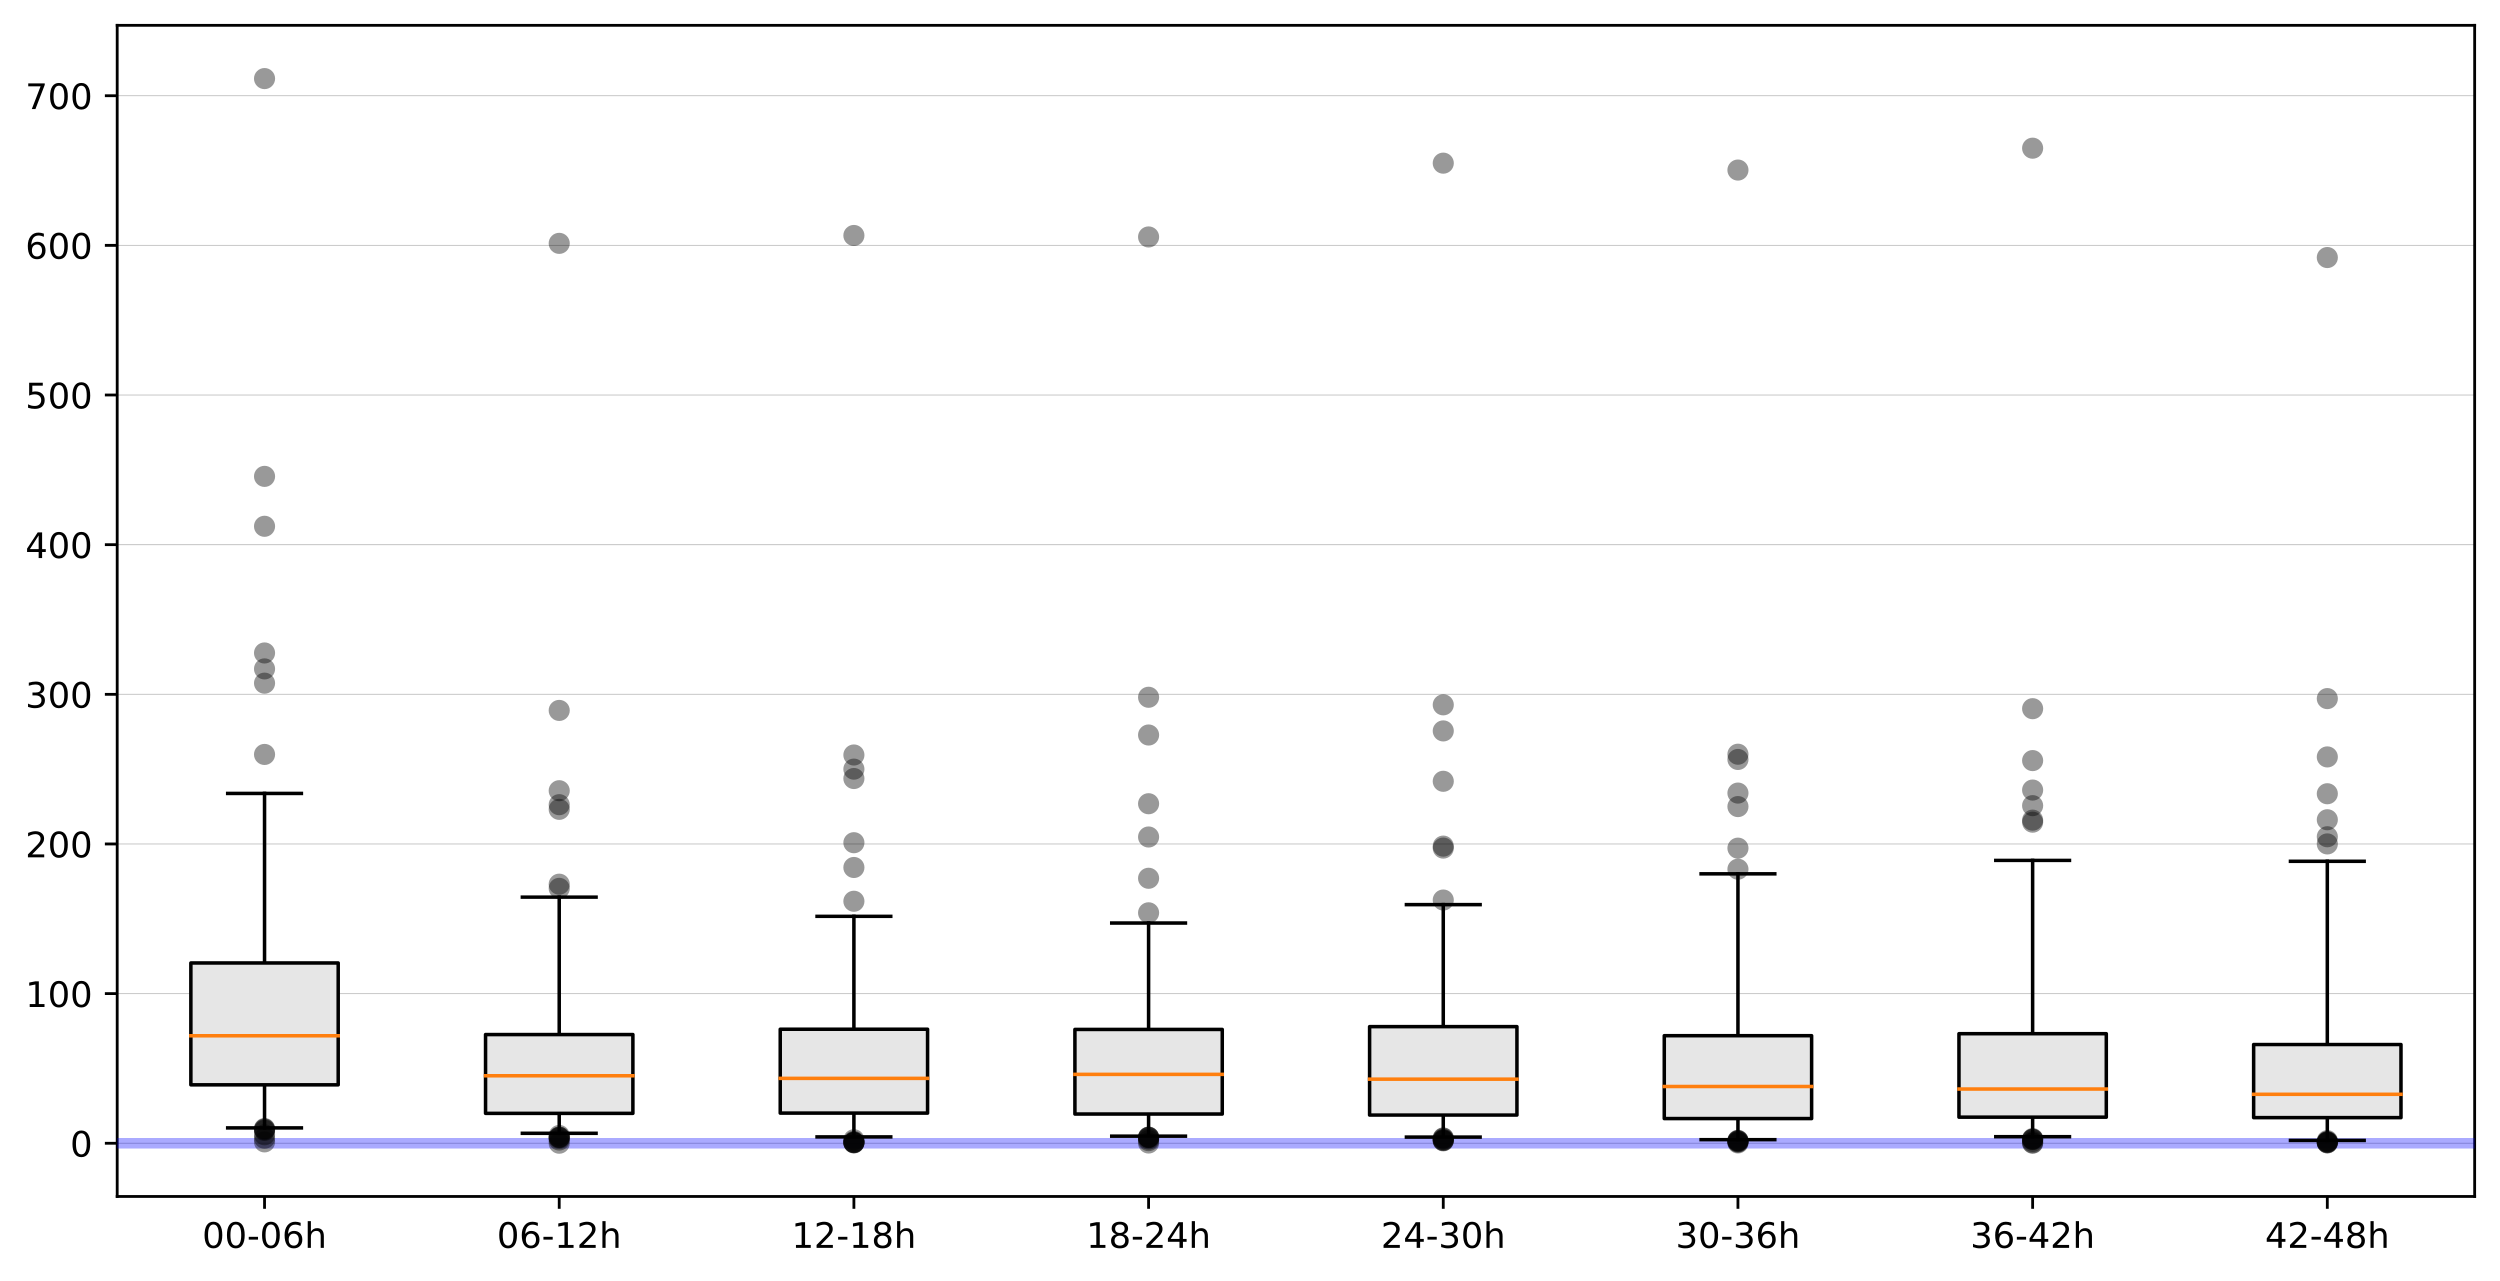 <?xml version="1.0" encoding="utf-8" standalone="no"?>
<!DOCTYPE svg PUBLIC "-//W3C//DTD SVG 1.1//EN"
  "http://www.w3.org/Graphics/SVG/1.1/DTD/svg11.dtd">
<!-- Created with matplotlib (https://matplotlib.org/) -->
<svg height="363.718pt" version="1.1" viewBox="0 0 710.087 363.718" width="710.087pt" xmlns="http://www.w3.org/2000/svg" xmlns:xlink="http://www.w3.org/1999/xlink">
 <defs>
  <style type="text/css">
*{stroke-linecap:butt;stroke-linejoin:round;}
  </style>
 </defs>
 <g id="figure_1">
  <g id="patch_1">
   <path d="M 0 363.718 
L 710.087 363.718 
L 710.087 0 
L 0 0 
z
" style="fill:#ffffff;"/>
  </g>
  <g id="axes_1">
   <g id="patch_2">
    <path d="M 33.288 339.84 
L 702.888 339.84 
L 702.888 7.2 
L 33.288 7.2 
z
" style="fill:#ffffff;"/>
   </g>
   <g id="matplotlib.axis_1">
    <g id="xtick_1">
     <g id="line2d_1">
      <defs>
       <path d="M 0 0 
L 0 3.5 
" id="mb5b84b7b2f" style="stroke:#000000;stroke-width:0.8;"/>
      </defs>
      <g>
       <use style="stroke:#000000;stroke-width:0.8;" x="75.138" xlink:href="#mb5b84b7b2f" y="339.84"/>
      </g>
     </g>
     <g id="text_1">
      <!-- 00-06h -->
      <defs>
       <path d="M 31.781 66.406 
Q 24.172 66.406 20.328 58.906 
Q 16.5 51.422 16.5 36.375 
Q 16.5 21.391 20.328 13.891 
Q 24.172 6.391 31.781 6.391 
Q 39.453 6.391 43.281 13.891 
Q 47.125 21.391 47.125 36.375 
Q 47.125 51.422 43.281 58.906 
Q 39.453 66.406 31.781 66.406 
z
M 31.781 74.219 
Q 44.047 74.219 50.516 64.516 
Q 56.984 54.828 56.984 36.375 
Q 56.984 17.969 50.516 8.266 
Q 44.047 -1.422 31.781 -1.422 
Q 19.531 -1.422 13.062 8.266 
Q 6.594 17.969 6.594 36.375 
Q 6.594 54.828 13.062 64.516 
Q 19.531 74.219 31.781 74.219 
z
" id="DejaVuSans-48"/>
       <path d="M 4.891 31.391 
L 31.203 31.391 
L 31.203 23.391 
L 4.891 23.391 
z
" id="DejaVuSans-45"/>
       <path d="M 33.016 40.375 
Q 26.375 40.375 22.484 35.828 
Q 18.609 31.297 18.609 23.391 
Q 18.609 15.531 22.484 10.953 
Q 26.375 6.391 33.016 6.391 
Q 39.656 6.391 43.531 10.953 
Q 47.406 15.531 47.406 23.391 
Q 47.406 31.297 43.531 35.828 
Q 39.656 40.375 33.016 40.375 
z
M 52.594 71.297 
L 52.594 62.312 
Q 48.875 64.062 45.094 64.984 
Q 41.312 65.922 37.594 65.922 
Q 27.828 65.922 22.672 59.328 
Q 17.531 52.734 16.797 39.406 
Q 19.672 43.656 24.016 45.922 
Q 28.375 48.188 33.594 48.188 
Q 44.578 48.188 50.953 41.516 
Q 57.328 34.859 57.328 23.391 
Q 57.328 12.156 50.688 5.359 
Q 44.047 -1.422 33.016 -1.422 
Q 20.359 -1.422 13.672 8.266 
Q 6.984 17.969 6.984 36.375 
Q 6.984 53.656 15.188 63.938 
Q 23.391 74.219 37.203 74.219 
Q 40.922 74.219 44.703 73.484 
Q 48.484 72.75 52.594 71.297 
z
" id="DejaVuSans-54"/>
       <path d="M 54.891 33.016 
L 54.891 0 
L 45.906 0 
L 45.906 32.719 
Q 45.906 40.484 42.875 44.328 
Q 39.844 48.188 33.797 48.188 
Q 26.516 48.188 22.312 43.547 
Q 18.109 38.922 18.109 30.906 
L 18.109 0 
L 9.078 0 
L 9.078 75.984 
L 18.109 75.984 
L 18.109 46.188 
Q 21.344 51.125 25.703 53.562 
Q 30.078 56 35.797 56 
Q 45.219 56 50.047 50.172 
Q 54.891 44.344 54.891 33.016 
z
" id="DejaVuSans-104"/>
      </defs>
      <g transform="translate(57.44 354.438)scale(0.1 -0.1)">
       <use xlink:href="#DejaVuSans-48"/>
       <use x="63.623" xlink:href="#DejaVuSans-48"/>
       <use x="127.246" xlink:href="#DejaVuSans-45"/>
       <use x="163.33" xlink:href="#DejaVuSans-48"/>
       <use x="226.953" xlink:href="#DejaVuSans-54"/>
       <use x="290.576" xlink:href="#DejaVuSans-104"/>
      </g>
     </g>
    </g>
    <g id="xtick_2">
     <g id="line2d_2">
      <g>
       <use style="stroke:#000000;stroke-width:0.8;" x="158.838" xlink:href="#mb5b84b7b2f" y="339.84"/>
      </g>
     </g>
     <g id="text_2">
      <!-- 06-12h -->
      <defs>
       <path d="M 12.406 8.297 
L 28.516 8.297 
L 28.516 63.922 
L 10.984 60.406 
L 10.984 69.391 
L 28.422 72.906 
L 38.281 72.906 
L 38.281 8.297 
L 54.391 8.297 
L 54.391 0 
L 12.406 0 
z
" id="DejaVuSans-49"/>
       <path d="M 19.188 8.297 
L 53.609 8.297 
L 53.609 0 
L 7.328 0 
L 7.328 8.297 
Q 12.938 14.109 22.625 23.891 
Q 32.328 33.688 34.812 36.531 
Q 39.547 41.844 41.422 45.531 
Q 43.312 49.219 43.312 52.781 
Q 43.312 58.594 39.234 62.25 
Q 35.156 65.922 28.609 65.922 
Q 23.969 65.922 18.812 64.312 
Q 13.672 62.703 7.812 59.422 
L 7.812 69.391 
Q 13.766 71.781 18.938 73 
Q 24.125 74.219 28.422 74.219 
Q 39.75 74.219 46.484 68.547 
Q 53.219 62.891 53.219 53.422 
Q 53.219 48.922 51.531 44.891 
Q 49.859 40.875 45.406 35.406 
Q 44.188 33.984 37.641 27.219 
Q 31.109 20.453 19.188 8.297 
z
" id="DejaVuSans-50"/>
      </defs>
      <g transform="translate(141.14 354.438)scale(0.1 -0.1)">
       <use xlink:href="#DejaVuSans-48"/>
       <use x="63.623" xlink:href="#DejaVuSans-54"/>
       <use x="127.246" xlink:href="#DejaVuSans-45"/>
       <use x="163.33" xlink:href="#DejaVuSans-49"/>
       <use x="226.953" xlink:href="#DejaVuSans-50"/>
       <use x="290.576" xlink:href="#DejaVuSans-104"/>
      </g>
     </g>
    </g>
    <g id="xtick_3">
     <g id="line2d_3">
      <g>
       <use style="stroke:#000000;stroke-width:0.8;" x="242.537" xlink:href="#mb5b84b7b2f" y="339.84"/>
      </g>
     </g>
     <g id="text_3">
      <!-- 12-18h -->
      <defs>
       <path d="M 31.781 34.625 
Q 24.75 34.625 20.719 30.859 
Q 16.703 27.094 16.703 20.516 
Q 16.703 13.922 20.719 10.156 
Q 24.75 6.391 31.781 6.391 
Q 38.812 6.391 42.859 10.172 
Q 46.922 13.969 46.922 20.516 
Q 46.922 27.094 42.891 30.859 
Q 38.875 34.625 31.781 34.625 
z
M 21.922 38.812 
Q 15.578 40.375 12.031 44.719 
Q 8.5 49.078 8.5 55.328 
Q 8.5 64.062 14.719 69.141 
Q 20.953 74.219 31.781 74.219 
Q 42.672 74.219 48.875 69.141 
Q 55.078 64.062 55.078 55.328 
Q 55.078 49.078 51.531 44.719 
Q 48 40.375 41.703 38.812 
Q 48.828 37.156 52.797 32.312 
Q 56.781 27.484 56.781 20.516 
Q 56.781 9.906 50.312 4.234 
Q 43.844 -1.422 31.781 -1.422 
Q 19.734 -1.422 13.25 4.234 
Q 6.781 9.906 6.781 20.516 
Q 6.781 27.484 10.781 32.312 
Q 14.797 37.156 21.922 38.812 
z
M 18.312 54.391 
Q 18.312 48.734 21.844 45.562 
Q 25.391 42.391 31.781 42.391 
Q 38.141 42.391 41.719 45.562 
Q 45.312 48.734 45.312 54.391 
Q 45.312 60.062 41.719 63.234 
Q 38.141 66.406 31.781 66.406 
Q 25.391 66.406 21.844 63.234 
Q 18.312 60.062 18.312 54.391 
z
" id="DejaVuSans-56"/>
      </defs>
      <g transform="translate(224.84 354.438)scale(0.1 -0.1)">
       <use xlink:href="#DejaVuSans-49"/>
       <use x="63.623" xlink:href="#DejaVuSans-50"/>
       <use x="127.246" xlink:href="#DejaVuSans-45"/>
       <use x="163.33" xlink:href="#DejaVuSans-49"/>
       <use x="226.953" xlink:href="#DejaVuSans-56"/>
       <use x="290.576" xlink:href="#DejaVuSans-104"/>
      </g>
     </g>
    </g>
    <g id="xtick_4">
     <g id="line2d_4">
      <g>
       <use style="stroke:#000000;stroke-width:0.8;" x="326.238" xlink:href="#mb5b84b7b2f" y="339.84"/>
      </g>
     </g>
     <g id="text_4">
      <!-- 18-24h -->
      <defs>
       <path d="M 37.797 64.312 
L 12.891 25.391 
L 37.797 25.391 
z
M 35.203 72.906 
L 47.609 72.906 
L 47.609 25.391 
L 58.016 25.391 
L 58.016 17.188 
L 47.609 17.188 
L 47.609 0 
L 37.797 0 
L 37.797 17.188 
L 4.891 17.188 
L 4.891 26.703 
z
" id="DejaVuSans-52"/>
      </defs>
      <g transform="translate(308.54 354.438)scale(0.1 -0.1)">
       <use xlink:href="#DejaVuSans-49"/>
       <use x="63.623" xlink:href="#DejaVuSans-56"/>
       <use x="127.246" xlink:href="#DejaVuSans-45"/>
       <use x="163.33" xlink:href="#DejaVuSans-50"/>
       <use x="226.953" xlink:href="#DejaVuSans-52"/>
       <use x="290.576" xlink:href="#DejaVuSans-104"/>
      </g>
     </g>
    </g>
    <g id="xtick_5">
     <g id="line2d_5">
      <g>
       <use style="stroke:#000000;stroke-width:0.8;" x="409.938" xlink:href="#mb5b84b7b2f" y="339.84"/>
      </g>
     </g>
     <g id="text_5">
      <!-- 24-30h -->
      <defs>
       <path d="M 40.578 39.312 
Q 47.656 37.797 51.625 33 
Q 55.609 28.219 55.609 21.188 
Q 55.609 10.406 48.188 4.484 
Q 40.766 -1.422 27.094 -1.422 
Q 22.516 -1.422 17.656 -0.516 
Q 12.797 0.391 7.625 2.203 
L 7.625 11.719 
Q 11.719 9.328 16.594 8.109 
Q 21.484 6.891 26.812 6.891 
Q 36.078 6.891 40.938 10.547 
Q 45.797 14.203 45.797 21.188 
Q 45.797 27.641 41.281 31.266 
Q 36.766 34.906 28.719 34.906 
L 20.219 34.906 
L 20.219 43.016 
L 29.109 43.016 
Q 36.375 43.016 40.234 45.922 
Q 44.094 48.828 44.094 54.297 
Q 44.094 59.906 40.109 62.906 
Q 36.141 65.922 28.719 65.922 
Q 24.656 65.922 20.016 65.031 
Q 15.375 64.156 9.812 62.312 
L 9.812 71.094 
Q 15.438 72.656 20.344 73.438 
Q 25.25 74.219 29.594 74.219 
Q 40.828 74.219 47.359 69.109 
Q 53.906 64.016 53.906 55.328 
Q 53.906 49.266 50.438 45.094 
Q 46.969 40.922 40.578 39.312 
z
" id="DejaVuSans-51"/>
      </defs>
      <g transform="translate(392.24 354.438)scale(0.1 -0.1)">
       <use xlink:href="#DejaVuSans-50"/>
       <use x="63.623" xlink:href="#DejaVuSans-52"/>
       <use x="127.246" xlink:href="#DejaVuSans-45"/>
       <use x="163.33" xlink:href="#DejaVuSans-51"/>
       <use x="226.953" xlink:href="#DejaVuSans-48"/>
       <use x="290.576" xlink:href="#DejaVuSans-104"/>
      </g>
     </g>
    </g>
    <g id="xtick_6">
     <g id="line2d_6">
      <g>
       <use style="stroke:#000000;stroke-width:0.8;" x="493.637" xlink:href="#mb5b84b7b2f" y="339.84"/>
      </g>
     </g>
     <g id="text_6">
      <!-- 30-36h -->
      <g transform="translate(475.94 354.438)scale(0.1 -0.1)">
       <use xlink:href="#DejaVuSans-51"/>
       <use x="63.623" xlink:href="#DejaVuSans-48"/>
       <use x="127.246" xlink:href="#DejaVuSans-45"/>
       <use x="163.33" xlink:href="#DejaVuSans-51"/>
       <use x="226.953" xlink:href="#DejaVuSans-54"/>
       <use x="290.576" xlink:href="#DejaVuSans-104"/>
      </g>
     </g>
    </g>
    <g id="xtick_7">
     <g id="line2d_7">
      <g>
       <use style="stroke:#000000;stroke-width:0.8;" x="577.337" xlink:href="#mb5b84b7b2f" y="339.84"/>
      </g>
     </g>
     <g id="text_7">
      <!-- 36-42h -->
      <g transform="translate(559.64 354.438)scale(0.1 -0.1)">
       <use xlink:href="#DejaVuSans-51"/>
       <use x="63.623" xlink:href="#DejaVuSans-54"/>
       <use x="127.246" xlink:href="#DejaVuSans-45"/>
       <use x="163.33" xlink:href="#DejaVuSans-52"/>
       <use x="226.953" xlink:href="#DejaVuSans-50"/>
       <use x="290.576" xlink:href="#DejaVuSans-104"/>
      </g>
     </g>
    </g>
    <g id="xtick_8">
     <g id="line2d_8">
      <g>
       <use style="stroke:#000000;stroke-width:0.8;" x="661.038" xlink:href="#mb5b84b7b2f" y="339.84"/>
      </g>
     </g>
     <g id="text_8">
      <!-- 42-48h -->
      <g transform="translate(643.34 354.438)scale(0.1 -0.1)">
       <use xlink:href="#DejaVuSans-52"/>
       <use x="63.623" xlink:href="#DejaVuSans-50"/>
       <use x="127.246" xlink:href="#DejaVuSans-45"/>
       <use x="163.33" xlink:href="#DejaVuSans-52"/>
       <use x="226.953" xlink:href="#DejaVuSans-56"/>
       <use x="290.576" xlink:href="#DejaVuSans-104"/>
      </g>
     </g>
    </g>
   </g>
   <g id="matplotlib.axis_2">
    <g id="ytick_1">
     <g id="line2d_9">
      <path clip-path="url(#pde5b3c802a)" d="M 33.288 324.728 
L 702.888 324.728 
" style="fill:none;stroke:#bfbfbf;stroke-linecap:square;stroke-width:0.25;"/>
     </g>
     <g id="line2d_10">
      <defs>
       <path d="M 0 0 
L -3.5 0 
" id="mf7f2b99418" style="stroke:#000000;stroke-width:0.8;"/>
      </defs>
      <g>
       <use style="stroke:#000000;stroke-width:0.8;" x="33.288" xlink:href="#mf7f2b99418" y="324.728"/>
      </g>
     </g>
     <g id="text_9">
      <!-- 0 -->
      <g transform="translate(19.925 328.528)scale(0.1 -0.1)">
       <use xlink:href="#DejaVuSans-48"/>
      </g>
     </g>
    </g>
    <g id="ytick_2">
     <g id="line2d_11">
      <path clip-path="url(#pde5b3c802a)" d="M 33.288 282.222 
L 702.888 282.222 
" style="fill:none;stroke:#bfbfbf;stroke-linecap:square;stroke-width:0.25;"/>
     </g>
     <g id="line2d_12">
      <g>
       <use style="stroke:#000000;stroke-width:0.8;" x="33.288" xlink:href="#mf7f2b99418" y="282.222"/>
      </g>
     </g>
     <g id="text_10">
      <!-- 100 -->
      <g transform="translate(7.2 286.021)scale(0.1 -0.1)">
       <use xlink:href="#DejaVuSans-49"/>
       <use x="63.623" xlink:href="#DejaVuSans-48"/>
       <use x="127.246" xlink:href="#DejaVuSans-48"/>
      </g>
     </g>
    </g>
    <g id="ytick_3">
     <g id="line2d_13">
      <path clip-path="url(#pde5b3c802a)" d="M 33.288 239.716 
L 702.888 239.716 
" style="fill:none;stroke:#bfbfbf;stroke-linecap:square;stroke-width:0.25;"/>
     </g>
     <g id="line2d_14">
      <g>
       <use style="stroke:#000000;stroke-width:0.8;" x="33.288" xlink:href="#mf7f2b99418" y="239.716"/>
      </g>
     </g>
     <g id="text_11">
      <!-- 200 -->
      <g transform="translate(7.2 243.515)scale(0.1 -0.1)">
       <use xlink:href="#DejaVuSans-50"/>
       <use x="63.623" xlink:href="#DejaVuSans-48"/>
       <use x="127.246" xlink:href="#DejaVuSans-48"/>
      </g>
     </g>
    </g>
    <g id="ytick_4">
     <g id="line2d_15">
      <path clip-path="url(#pde5b3c802a)" d="M 33.288 197.21 
L 702.888 197.21 
" style="fill:none;stroke:#bfbfbf;stroke-linecap:square;stroke-width:0.25;"/>
     </g>
     <g id="line2d_16">
      <g>
       <use style="stroke:#000000;stroke-width:0.8;" x="33.288" xlink:href="#mf7f2b99418" y="197.21"/>
      </g>
     </g>
     <g id="text_12">
      <!-- 300 -->
      <g transform="translate(7.2 201.009)scale(0.1 -0.1)">
       <use xlink:href="#DejaVuSans-51"/>
       <use x="63.623" xlink:href="#DejaVuSans-48"/>
       <use x="127.246" xlink:href="#DejaVuSans-48"/>
      </g>
     </g>
    </g>
    <g id="ytick_5">
     <g id="line2d_17">
      <path clip-path="url(#pde5b3c802a)" d="M 33.288 154.704 
L 702.888 154.704 
" style="fill:none;stroke:#bfbfbf;stroke-linecap:square;stroke-width:0.25;"/>
     </g>
     <g id="line2d_18">
      <g>
       <use style="stroke:#000000;stroke-width:0.8;" x="33.288" xlink:href="#mf7f2b99418" y="154.704"/>
      </g>
     </g>
     <g id="text_13">
      <!-- 400 -->
      <g transform="translate(7.2 158.503)scale(0.1 -0.1)">
       <use xlink:href="#DejaVuSans-52"/>
       <use x="63.623" xlink:href="#DejaVuSans-48"/>
       <use x="127.246" xlink:href="#DejaVuSans-48"/>
      </g>
     </g>
    </g>
    <g id="ytick_6">
     <g id="line2d_19">
      <path clip-path="url(#pde5b3c802a)" d="M 33.288 112.198 
L 702.888 112.198 
" style="fill:none;stroke:#bfbfbf;stroke-linecap:square;stroke-width:0.25;"/>
     </g>
     <g id="line2d_20">
      <g>
       <use style="stroke:#000000;stroke-width:0.8;" x="33.288" xlink:href="#mf7f2b99418" y="112.198"/>
      </g>
     </g>
     <g id="text_14">
      <!-- 500 -->
      <defs>
       <path d="M 10.797 72.906 
L 49.516 72.906 
L 49.516 64.594 
L 19.828 64.594 
L 19.828 46.734 
Q 21.969 47.469 24.109 47.828 
Q 26.266 48.188 28.422 48.188 
Q 40.625 48.188 47.75 41.5 
Q 54.891 34.812 54.891 23.391 
Q 54.891 11.625 47.562 5.094 
Q 40.234 -1.422 26.906 -1.422 
Q 22.312 -1.422 17.547 -0.641 
Q 12.797 0.141 7.719 1.703 
L 7.719 11.625 
Q 12.109 9.234 16.797 8.062 
Q 21.484 6.891 26.703 6.891 
Q 35.156 6.891 40.078 11.328 
Q 45.016 15.766 45.016 23.391 
Q 45.016 31 40.078 35.438 
Q 35.156 39.891 26.703 39.891 
Q 22.75 39.891 18.812 39.016 
Q 14.891 38.141 10.797 36.281 
z
" id="DejaVuSans-53"/>
      </defs>
      <g transform="translate(7.2 115.997)scale(0.1 -0.1)">
       <use xlink:href="#DejaVuSans-53"/>
       <use x="63.623" xlink:href="#DejaVuSans-48"/>
       <use x="127.246" xlink:href="#DejaVuSans-48"/>
      </g>
     </g>
    </g>
    <g id="ytick_7">
     <g id="line2d_21">
      <path clip-path="url(#pde5b3c802a)" d="M 33.288 69.692 
L 702.888 69.692 
" style="fill:none;stroke:#bfbfbf;stroke-linecap:square;stroke-width:0.25;"/>
     </g>
     <g id="line2d_22">
      <g>
       <use style="stroke:#000000;stroke-width:0.8;" x="33.288" xlink:href="#mf7f2b99418" y="69.692"/>
      </g>
     </g>
     <g id="text_15">
      <!-- 600 -->
      <g transform="translate(7.2 73.491)scale(0.1 -0.1)">
       <use xlink:href="#DejaVuSans-54"/>
       <use x="63.623" xlink:href="#DejaVuSans-48"/>
       <use x="127.246" xlink:href="#DejaVuSans-48"/>
      </g>
     </g>
    </g>
    <g id="ytick_8">
     <g id="line2d_23">
      <path clip-path="url(#pde5b3c802a)" d="M 33.288 27.186 
L 702.888 27.186 
" style="fill:none;stroke:#bfbfbf;stroke-linecap:square;stroke-width:0.25;"/>
     </g>
     <g id="line2d_24">
      <g>
       <use style="stroke:#000000;stroke-width:0.8;" x="33.288" xlink:href="#mf7f2b99418" y="27.186"/>
      </g>
     </g>
     <g id="text_16">
      <!-- 700 -->
      <defs>
       <path d="M 8.203 72.906 
L 55.078 72.906 
L 55.078 68.703 
L 28.609 0 
L 18.312 0 
L 43.219 64.594 
L 8.203 64.594 
z
" id="DejaVuSans-55"/>
      </defs>
      <g transform="translate(7.2 30.985)scale(0.1 -0.1)">
       <use xlink:href="#DejaVuSans-55"/>
       <use x="63.623" xlink:href="#DejaVuSans-48"/>
       <use x="127.246" xlink:href="#DejaVuSans-48"/>
      </g>
     </g>
    </g>
   </g>
   <g id="patch_3">
    <path d="M 33.288 339.84 
L 33.288 7.2 
" style="fill:none;stroke:#000000;stroke-linecap:square;stroke-linejoin:miter;stroke-width:0.8;"/>
   </g>
   <g id="patch_4">
    <path d="M 702.888 339.84 
L 702.888 7.2 
" style="fill:none;stroke:#000000;stroke-linecap:square;stroke-linejoin:miter;stroke-width:0.8;"/>
   </g>
   <g id="patch_5">
    <path d="M 33.288 339.84 
L 702.888 339.84 
" style="fill:none;stroke:#000000;stroke-linecap:square;stroke-linejoin:miter;stroke-width:0.8;"/>
   </g>
   <g id="patch_6">
    <path d="M 33.288 7.2 
L 702.888 7.2 
" style="fill:none;stroke:#000000;stroke-linecap:square;stroke-linejoin:miter;stroke-width:0.8;"/>
   </g>
   <g id="line2d_25">
    <path clip-path="url(#pde5b3c802a)" d="M 33.288 324.728 
L 702.888 324.728 
" style="fill:none;stroke:#0000ff;stroke-linecap:square;stroke-opacity:0.333;stroke-width:3;"/>
   </g>
   <g id="line2d_26">
    <path clip-path="url(#pde5b3c802a)" d="M 75.138 308.126 
L 75.138 320.364 
" style="fill:none;stroke:#000000;stroke-linecap:square;"/>
   </g>
   <g id="line2d_27">
    <path clip-path="url(#pde5b3c802a)" d="M 75.138 273.519 
L 75.138 225.363 
" style="fill:none;stroke:#000000;stroke-linecap:square;"/>
   </g>
   <g id="line2d_28">
    <path clip-path="url(#pde5b3c802a)" d="M 64.675 320.364 
L 85.6 320.364 
" style="fill:none;stroke:#000000;stroke-linecap:square;"/>
   </g>
   <g id="line2d_29">
    <path clip-path="url(#pde5b3c802a)" d="M 64.675 225.363 
L 85.6 225.363 
" style="fill:none;stroke:#000000;stroke-linecap:square;"/>
   </g>
   <g id="line2d_30">
    <defs>
     <path d="M 0 3 
C 0.796 3 1.559 2.684 2.121 2.121 
C 2.684 1.559 3 0.796 3 0 
C 3 -0.796 2.684 -1.559 2.121 -2.121 
C 1.559 -2.684 0.796 -3 0 -3 
C -0.796 -3 -1.559 -2.684 -2.121 -2.121 
C -2.684 -1.559 -3 -0.796 -3 0 
C -3 0.796 -2.684 1.559 -2.121 2.121 
C -1.559 2.684 -0.796 3 0 3 
z
" id="m6344b00322" style="stroke:#000000;stroke-opacity:0;"/>
    </defs>
    <g clip-path="url(#pde5b3c802a)">
     <use style="fill-opacity:0.4;stroke:#000000;stroke-opacity:0;" x="75.138" xlink:href="#m6344b00322" y="324.335"/>
     <use style="fill-opacity:0.4;stroke:#000000;stroke-opacity:0;" x="75.138" xlink:href="#m6344b00322" y="322.326"/>
     <use style="fill-opacity:0.4;stroke:#000000;stroke-opacity:0;" x="75.138" xlink:href="#m6344b00322" y="320.543"/>
     <use style="fill-opacity:0.4;stroke:#000000;stroke-opacity:0;" x="75.138" xlink:href="#m6344b00322" y="321.09"/>
     <use style="fill-opacity:0.4;stroke:#000000;stroke-opacity:0;" x="75.138" xlink:href="#m6344b00322" y="320.678"/>
     <use style="fill-opacity:0.4;stroke:#000000;stroke-opacity:0;" x="75.138" xlink:href="#m6344b00322" y="323.301"/>
     <use style="fill-opacity:0.4;stroke:#000000;stroke-opacity:0;" x="75.138" xlink:href="#m6344b00322" y="320.876"/>
     <use style="fill-opacity:0.4;stroke:#000000;stroke-opacity:0;" x="75.138" xlink:href="#m6344b00322" y="22.32"/>
     <use style="fill-opacity:0.4;stroke:#000000;stroke-opacity:0;" x="75.138" xlink:href="#m6344b00322" y="189.991"/>
     <use style="fill-opacity:0.4;stroke:#000000;stroke-opacity:0;" x="75.138" xlink:href="#m6344b00322" y="135.308"/>
     <use style="fill-opacity:0.4;stroke:#000000;stroke-opacity:0;" x="75.138" xlink:href="#m6344b00322" y="185.466"/>
     <use style="fill-opacity:0.4;stroke:#000000;stroke-opacity:0;" x="75.138" xlink:href="#m6344b00322" y="194.044"/>
     <use style="fill-opacity:0.4;stroke:#000000;stroke-opacity:0;" x="75.138" xlink:href="#m6344b00322" y="149.484"/>
     <use style="fill-opacity:0.4;stroke:#000000;stroke-opacity:0;" x="75.138" xlink:href="#m6344b00322" y="214.288"/>
    </g>
   </g>
   <g id="line2d_31">
    <path clip-path="url(#pde5b3c802a)" d="M 158.838 316.229 
L 158.838 321.901 
" style="fill:none;stroke:#000000;stroke-linecap:square;"/>
   </g>
   <g id="line2d_32">
    <path clip-path="url(#pde5b3c802a)" d="M 158.838 293.845 
L 158.838 254.817 
" style="fill:none;stroke:#000000;stroke-linecap:square;"/>
   </g>
   <g id="line2d_33">
    <path clip-path="url(#pde5b3c802a)" d="M 148.375 321.901 
L 169.3 321.901 
" style="fill:none;stroke:#000000;stroke-linecap:square;"/>
   </g>
   <g id="line2d_34">
    <path clip-path="url(#pde5b3c802a)" d="M 148.375 254.817 
L 169.3 254.817 
" style="fill:none;stroke:#000000;stroke-linecap:square;"/>
   </g>
   <g id="line2d_35">
    <g clip-path="url(#pde5b3c802a)">
     <use style="fill-opacity:0.4;stroke:#000000;stroke-opacity:0;" x="158.838" xlink:href="#m6344b00322" y="324.712"/>
     <use style="fill-opacity:0.4;stroke:#000000;stroke-opacity:0;" x="158.838" xlink:href="#m6344b00322" y="323.1"/>
     <use style="fill-opacity:0.4;stroke:#000000;stroke-opacity:0;" x="158.838" xlink:href="#m6344b00322" y="323.81"/>
     <use style="fill-opacity:0.4;stroke:#000000;stroke-opacity:0;" x="158.838" xlink:href="#m6344b00322" y="323.331"/>
     <use style="fill-opacity:0.4;stroke:#000000;stroke-opacity:0;" x="158.838" xlink:href="#m6344b00322" y="322.51"/>
     <use style="fill-opacity:0.4;stroke:#000000;stroke-opacity:0;" x="158.838" xlink:href="#m6344b00322" y="322.998"/>
     <use style="fill-opacity:0.4;stroke:#000000;stroke-opacity:0;" x="158.838" xlink:href="#m6344b00322" y="323.001"/>
     <use style="fill-opacity:0.4;stroke:#000000;stroke-opacity:0;" x="158.838" xlink:href="#m6344b00322" y="228.558"/>
     <use style="fill-opacity:0.4;stroke:#000000;stroke-opacity:0;" x="158.838" xlink:href="#m6344b00322" y="224.589"/>
     <use style="fill-opacity:0.4;stroke:#000000;stroke-opacity:0;" x="158.838" xlink:href="#m6344b00322" y="69.123"/>
     <use style="fill-opacity:0.4;stroke:#000000;stroke-opacity:0;" x="158.838" xlink:href="#m6344b00322" y="229.884"/>
     <use style="fill-opacity:0.4;stroke:#000000;stroke-opacity:0;" x="158.838" xlink:href="#m6344b00322" y="251.138"/>
     <use style="fill-opacity:0.4;stroke:#000000;stroke-opacity:0;" x="158.838" xlink:href="#m6344b00322" y="252.326"/>
     <use style="fill-opacity:0.4;stroke:#000000;stroke-opacity:0;" x="158.838" xlink:href="#m6344b00322" y="201.784"/>
    </g>
   </g>
   <g id="line2d_36">
    <path clip-path="url(#pde5b3c802a)" d="M 242.537 316.165 
L 242.537 322.921 
" style="fill:none;stroke:#000000;stroke-linecap:square;"/>
   </g>
   <g id="line2d_37">
    <path clip-path="url(#pde5b3c802a)" d="M 242.537 292.339 
L 242.537 260.27 
" style="fill:none;stroke:#000000;stroke-linecap:square;"/>
   </g>
   <g id="line2d_38">
    <path clip-path="url(#pde5b3c802a)" d="M 232.075 322.921 
L 253 322.921 
" style="fill:none;stroke:#000000;stroke-linecap:square;"/>
   </g>
   <g id="line2d_39">
    <path clip-path="url(#pde5b3c802a)" d="M 232.075 260.27 
L 253 260.27 
" style="fill:none;stroke:#000000;stroke-linecap:square;"/>
   </g>
   <g id="line2d_40">
    <g clip-path="url(#pde5b3c802a)">
     <use style="fill-opacity:0.4;stroke:#000000;stroke-opacity:0;" x="242.537" xlink:href="#m6344b00322" y="324.403"/>
     <use style="fill-opacity:0.4;stroke:#000000;stroke-opacity:0;" x="242.537" xlink:href="#m6344b00322" y="324.554"/>
     <use style="fill-opacity:0.4;stroke:#000000;stroke-opacity:0;" x="242.537" xlink:href="#m6344b00322" y="323.721"/>
     <use style="fill-opacity:0.4;stroke:#000000;stroke-opacity:0;" x="242.537" xlink:href="#m6344b00322" y="324.206"/>
     <use style="fill-opacity:0.4;stroke:#000000;stroke-opacity:0;" x="242.537" xlink:href="#m6344b00322" y="324.545"/>
     <use style="fill-opacity:0.4;stroke:#000000;stroke-opacity:0;" x="242.537" xlink:href="#m6344b00322" y="324.629"/>
     <use style="fill-opacity:0.4;stroke:#000000;stroke-opacity:0;" x="242.537" xlink:href="#m6344b00322" y="324.506"/>
     <use style="fill-opacity:0.4;stroke:#000000;stroke-opacity:0;" x="242.537" xlink:href="#m6344b00322" y="218.459"/>
     <use style="fill-opacity:0.4;stroke:#000000;stroke-opacity:0;" x="242.537" xlink:href="#m6344b00322" y="214.444"/>
     <use style="fill-opacity:0.4;stroke:#000000;stroke-opacity:0;" x="242.537" xlink:href="#m6344b00322" y="66.884"/>
     <use style="fill-opacity:0.4;stroke:#000000;stroke-opacity:0;" x="242.537" xlink:href="#m6344b00322" y="246.394"/>
     <use style="fill-opacity:0.4;stroke:#000000;stroke-opacity:0;" x="242.537" xlink:href="#m6344b00322" y="239.359"/>
     <use style="fill-opacity:0.4;stroke:#000000;stroke-opacity:0;" x="242.537" xlink:href="#m6344b00322" y="255.988"/>
     <use style="fill-opacity:0.4;stroke:#000000;stroke-opacity:0;" x="242.537" xlink:href="#m6344b00322" y="221.128"/>
    </g>
   </g>
   <g id="line2d_41">
    <path clip-path="url(#pde5b3c802a)" d="M 326.238 316.426 
L 326.238 322.707 
" style="fill:none;stroke:#000000;stroke-linecap:square;"/>
   </g>
   <g id="line2d_42">
    <path clip-path="url(#pde5b3c802a)" d="M 326.238 292.396 
L 326.238 262.173 
" style="fill:none;stroke:#000000;stroke-linecap:square;"/>
   </g>
   <g id="line2d_43">
    <path clip-path="url(#pde5b3c802a)" d="M 315.775 322.707 
L 336.7 322.707 
" style="fill:none;stroke:#000000;stroke-linecap:square;"/>
   </g>
   <g id="line2d_44">
    <path clip-path="url(#pde5b3c802a)" d="M 315.775 262.173 
L 336.7 262.173 
" style="fill:none;stroke:#000000;stroke-linecap:square;"/>
   </g>
   <g id="line2d_45">
    <g clip-path="url(#pde5b3c802a)">
     <use style="fill-opacity:0.4;stroke:#000000;stroke-opacity:0;" x="326.238" xlink:href="#m6344b00322" y="323.989"/>
     <use style="fill-opacity:0.4;stroke:#000000;stroke-opacity:0;" x="326.238" xlink:href="#m6344b00322" y="323.171"/>
     <use style="fill-opacity:0.4;stroke:#000000;stroke-opacity:0;" x="326.238" xlink:href="#m6344b00322" y="323.018"/>
     <use style="fill-opacity:0.4;stroke:#000000;stroke-opacity:0;" x="326.238" xlink:href="#m6344b00322" y="322.981"/>
     <use style="fill-opacity:0.4;stroke:#000000;stroke-opacity:0;" x="326.238" xlink:href="#m6344b00322" y="323.525"/>
     <use style="fill-opacity:0.4;stroke:#000000;stroke-opacity:0;" x="326.238" xlink:href="#m6344b00322" y="324.655"/>
     <use style="fill-opacity:0.4;stroke:#000000;stroke-opacity:0;" x="326.238" xlink:href="#m6344b00322" y="323.055"/>
     <use style="fill-opacity:0.4;stroke:#000000;stroke-opacity:0;" x="326.238" xlink:href="#m6344b00322" y="208.768"/>
     <use style="fill-opacity:0.4;stroke:#000000;stroke-opacity:0;" x="326.238" xlink:href="#m6344b00322" y="198.049"/>
     <use style="fill-opacity:0.4;stroke:#000000;stroke-opacity:0;" x="326.238" xlink:href="#m6344b00322" y="67.304"/>
     <use style="fill-opacity:0.4;stroke:#000000;stroke-opacity:0;" x="326.238" xlink:href="#m6344b00322" y="249.463"/>
     <use style="fill-opacity:0.4;stroke:#000000;stroke-opacity:0;" x="326.238" xlink:href="#m6344b00322" y="237.737"/>
     <use style="fill-opacity:0.4;stroke:#000000;stroke-opacity:0;" x="326.238" xlink:href="#m6344b00322" y="259.271"/>
     <use style="fill-opacity:0.4;stroke:#000000;stroke-opacity:0;" x="326.238" xlink:href="#m6344b00322" y="228.287"/>
    </g>
   </g>
   <g id="line2d_46">
    <path clip-path="url(#pde5b3c802a)" d="M 409.938 316.716 
L 409.938 322.98 
" style="fill:none;stroke:#000000;stroke-linecap:square;"/>
   </g>
   <g id="line2d_47">
    <path clip-path="url(#pde5b3c802a)" d="M 409.938 291.604 
L 409.938 256.949 
" style="fill:none;stroke:#000000;stroke-linecap:square;"/>
   </g>
   <g id="line2d_48">
    <path clip-path="url(#pde5b3c802a)" d="M 399.475 322.98 
L 420.4 322.98 
" style="fill:none;stroke:#000000;stroke-linecap:square;"/>
   </g>
   <g id="line2d_49">
    <path clip-path="url(#pde5b3c802a)" d="M 399.475 256.949 
L 420.4 256.949 
" style="fill:none;stroke:#000000;stroke-linecap:square;"/>
   </g>
   <g id="line2d_50">
    <g clip-path="url(#pde5b3c802a)">
     <use style="fill-opacity:0.4;stroke:#000000;stroke-opacity:0;" x="409.938" xlink:href="#m6344b00322" y="323.939"/>
     <use style="fill-opacity:0.4;stroke:#000000;stroke-opacity:0;" x="409.938" xlink:href="#m6344b00322" y="323.918"/>
     <use style="fill-opacity:0.4;stroke:#000000;stroke-opacity:0;" x="409.938" xlink:href="#m6344b00322" y="323.655"/>
     <use style="fill-opacity:0.4;stroke:#000000;stroke-opacity:0;" x="409.938" xlink:href="#m6344b00322" y="323.213"/>
     <use style="fill-opacity:0.4;stroke:#000000;stroke-opacity:0;" x="409.938" xlink:href="#m6344b00322" y="324.038"/>
     <use style="fill-opacity:0.4;stroke:#000000;stroke-opacity:0;" x="409.938" xlink:href="#m6344b00322" y="323.302"/>
     <use style="fill-opacity:0.4;stroke:#000000;stroke-opacity:0;" x="409.938" xlink:href="#m6344b00322" y="323.655"/>
     <use style="fill-opacity:0.4;stroke:#000000;stroke-opacity:0;" x="409.938" xlink:href="#m6344b00322" y="200.196"/>
     <use style="fill-opacity:0.4;stroke:#000000;stroke-opacity:0;" x="409.938" xlink:href="#m6344b00322" y="221.914"/>
     <use style="fill-opacity:0.4;stroke:#000000;stroke-opacity:0;" x="409.938" xlink:href="#m6344b00322" y="46.342"/>
     <use style="fill-opacity:0.4;stroke:#000000;stroke-opacity:0;" x="409.938" xlink:href="#m6344b00322" y="240.325"/>
     <use style="fill-opacity:0.4;stroke:#000000;stroke-opacity:0;" x="409.938" xlink:href="#m6344b00322" y="240.888"/>
     <use style="fill-opacity:0.4;stroke:#000000;stroke-opacity:0;" x="409.938" xlink:href="#m6344b00322" y="255.643"/>
     <use style="fill-opacity:0.4;stroke:#000000;stroke-opacity:0;" x="409.938" xlink:href="#m6344b00322" y="207.606"/>
    </g>
   </g>
   <g id="line2d_51">
    <path clip-path="url(#pde5b3c802a)" d="M 493.637 317.72 
L 493.637 323.704 
" style="fill:none;stroke:#000000;stroke-linecap:square;"/>
   </g>
   <g id="line2d_52">
    <path clip-path="url(#pde5b3c802a)" d="M 493.637 294.173 
L 493.637 248.199 
" style="fill:none;stroke:#000000;stroke-linecap:square;"/>
   </g>
   <g id="line2d_53">
    <path clip-path="url(#pde5b3c802a)" d="M 483.175 323.704 
L 504.1 323.704 
" style="fill:none;stroke:#000000;stroke-linecap:square;"/>
   </g>
   <g id="line2d_54">
    <path clip-path="url(#pde5b3c802a)" d="M 483.175 248.199 
L 504.1 248.199 
" style="fill:none;stroke:#000000;stroke-linecap:square;"/>
   </g>
   <g id="line2d_55">
    <g clip-path="url(#pde5b3c802a)">
     <use style="fill-opacity:0.4;stroke:#000000;stroke-opacity:0;" x="493.637" xlink:href="#m6344b00322" y="324.12"/>
     <use style="fill-opacity:0.4;stroke:#000000;stroke-opacity:0;" x="493.637" xlink:href="#m6344b00322" y="323.885"/>
     <use style="fill-opacity:0.4;stroke:#000000;stroke-opacity:0;" x="493.637" xlink:href="#m6344b00322" y="324.636"/>
     <use style="fill-opacity:0.4;stroke:#000000;stroke-opacity:0;" x="493.637" xlink:href="#m6344b00322" y="324.392"/>
     <use style="fill-opacity:0.4;stroke:#000000;stroke-opacity:0;" x="493.637" xlink:href="#m6344b00322" y="324.089"/>
     <use style="fill-opacity:0.4;stroke:#000000;stroke-opacity:0;" x="493.637" xlink:href="#m6344b00322" y="323.967"/>
     <use style="fill-opacity:0.4;stroke:#000000;stroke-opacity:0;" x="493.637" xlink:href="#m6344b00322" y="324.321"/>
     <use style="fill-opacity:0.4;stroke:#000000;stroke-opacity:0;" x="493.637" xlink:href="#m6344b00322" y="214.223"/>
     <use style="fill-opacity:0.4;stroke:#000000;stroke-opacity:0;" x="493.637" xlink:href="#m6344b00322" y="229.098"/>
     <use style="fill-opacity:0.4;stroke:#000000;stroke-opacity:0;" x="493.637" xlink:href="#m6344b00322" y="48.303"/>
     <use style="fill-opacity:0.4;stroke:#000000;stroke-opacity:0;" x="493.637" xlink:href="#m6344b00322" y="246.883"/>
     <use style="fill-opacity:0.4;stroke:#000000;stroke-opacity:0;" x="493.637" xlink:href="#m6344b00322" y="225.263"/>
     <use style="fill-opacity:0.4;stroke:#000000;stroke-opacity:0;" x="493.637" xlink:href="#m6344b00322" y="240.907"/>
     <use style="fill-opacity:0.4;stroke:#000000;stroke-opacity:0;" x="493.637" xlink:href="#m6344b00322" y="215.715"/>
    </g>
   </g>
   <g id="line2d_56">
    <path clip-path="url(#pde5b3c802a)" d="M 577.337 317.321 
L 577.337 322.858 
" style="fill:none;stroke:#000000;stroke-linecap:square;"/>
   </g>
   <g id="line2d_57">
    <path clip-path="url(#pde5b3c802a)" d="M 577.337 293.611 
L 577.337 244.384 
" style="fill:none;stroke:#000000;stroke-linecap:square;"/>
   </g>
   <g id="line2d_58">
    <path clip-path="url(#pde5b3c802a)" d="M 566.875 322.858 
L 587.8 322.858 
" style="fill:none;stroke:#000000;stroke-linecap:square;"/>
   </g>
   <g id="line2d_59">
    <path clip-path="url(#pde5b3c802a)" d="M 566.875 244.384 
L 587.8 244.384 
" style="fill:none;stroke:#000000;stroke-linecap:square;"/>
   </g>
   <g id="line2d_60">
    <g clip-path="url(#pde5b3c802a)">
     <use style="fill-opacity:0.4;stroke:#000000;stroke-opacity:0;" x="577.337" xlink:href="#m6344b00322" y="323.693"/>
     <use style="fill-opacity:0.4;stroke:#000000;stroke-opacity:0;" x="577.337" xlink:href="#m6344b00322" y="324.72"/>
     <use style="fill-opacity:0.4;stroke:#000000;stroke-opacity:0;" x="577.337" xlink:href="#m6344b00322" y="324.584"/>
     <use style="fill-opacity:0.4;stroke:#000000;stroke-opacity:0;" x="577.337" xlink:href="#m6344b00322" y="324.211"/>
     <use style="fill-opacity:0.4;stroke:#000000;stroke-opacity:0;" x="577.337" xlink:href="#m6344b00322" y="323.534"/>
     <use style="fill-opacity:0.4;stroke:#000000;stroke-opacity:0;" x="577.337" xlink:href="#m6344b00322" y="323.396"/>
     <use style="fill-opacity:0.4;stroke:#000000;stroke-opacity:0;" x="577.337" xlink:href="#m6344b00322" y="323.635"/>
     <use style="fill-opacity:0.4;stroke:#000000;stroke-opacity:0;" x="577.337" xlink:href="#m6344b00322" y="232.952"/>
     <use style="fill-opacity:0.4;stroke:#000000;stroke-opacity:0;" x="577.337" xlink:href="#m6344b00322" y="228.836"/>
     <use style="fill-opacity:0.4;stroke:#000000;stroke-opacity:0;" x="577.337" xlink:href="#m6344b00322" y="42.09"/>
     <use style="fill-opacity:0.4;stroke:#000000;stroke-opacity:0;" x="577.337" xlink:href="#m6344b00322" y="224.404"/>
     <use style="fill-opacity:0.4;stroke:#000000;stroke-opacity:0;" x="577.337" xlink:href="#m6344b00322" y="233.528"/>
     <use style="fill-opacity:0.4;stroke:#000000;stroke-opacity:0;" x="577.337" xlink:href="#m6344b00322" y="216.035"/>
     <use style="fill-opacity:0.4;stroke:#000000;stroke-opacity:0;" x="577.337" xlink:href="#m6344b00322" y="201.291"/>
    </g>
   </g>
   <g id="line2d_61">
    <path clip-path="url(#pde5b3c802a)" d="M 661.038 317.451 
L 661.038 323.92 
" style="fill:none;stroke:#000000;stroke-linecap:square;"/>
   </g>
   <g id="line2d_62">
    <path clip-path="url(#pde5b3c802a)" d="M 661.038 296.684 
L 661.038 244.636 
" style="fill:none;stroke:#000000;stroke-linecap:square;"/>
   </g>
   <g id="line2d_63">
    <path clip-path="url(#pde5b3c802a)" d="M 650.575 323.92 
L 671.5 323.92 
" style="fill:none;stroke:#000000;stroke-linecap:square;"/>
   </g>
   <g id="line2d_64">
    <path clip-path="url(#pde5b3c802a)" d="M 650.575 244.636 
L 671.5 244.636 
" style="fill:none;stroke:#000000;stroke-linecap:square;"/>
   </g>
   <g id="line2d_65">
    <g clip-path="url(#pde5b3c802a)">
     <use style="fill-opacity:0.4;stroke:#000000;stroke-opacity:0;" x="661.038" xlink:href="#m6344b00322" y="324.364"/>
     <use style="fill-opacity:0.4;stroke:#000000;stroke-opacity:0;" x="661.038" xlink:href="#m6344b00322" y="323.974"/>
     <use style="fill-opacity:0.4;stroke:#000000;stroke-opacity:0;" x="661.038" xlink:href="#m6344b00322" y="324.629"/>
     <use style="fill-opacity:0.4;stroke:#000000;stroke-opacity:0;" x="661.038" xlink:href="#m6344b00322" y="324.58"/>
     <use style="fill-opacity:0.4;stroke:#000000;stroke-opacity:0;" x="661.038" xlink:href="#m6344b00322" y="324.267"/>
     <use style="fill-opacity:0.4;stroke:#000000;stroke-opacity:0;" x="661.038" xlink:href="#m6344b00322" y="324.527"/>
     <use style="fill-opacity:0.4;stroke:#000000;stroke-opacity:0;" x="661.038" xlink:href="#m6344b00322" y="324.334"/>
     <use style="fill-opacity:0.4;stroke:#000000;stroke-opacity:0;" x="661.038" xlink:href="#m6344b00322" y="239.704"/>
     <use style="fill-opacity:0.4;stroke:#000000;stroke-opacity:0;" x="661.038" xlink:href="#m6344b00322" y="198.424"/>
     <use style="fill-opacity:0.4;stroke:#000000;stroke-opacity:0;" x="661.038" xlink:href="#m6344b00322" y="73.152"/>
     <use style="fill-opacity:0.4;stroke:#000000;stroke-opacity:0;" x="661.038" xlink:href="#m6344b00322" y="225.451"/>
     <use style="fill-opacity:0.4;stroke:#000000;stroke-opacity:0;" x="661.038" xlink:href="#m6344b00322" y="237.667"/>
     <use style="fill-opacity:0.4;stroke:#000000;stroke-opacity:0;" x="661.038" xlink:href="#m6344b00322" y="232.836"/>
     <use style="fill-opacity:0.4;stroke:#000000;stroke-opacity:0;" x="661.038" xlink:href="#m6344b00322" y="214.992"/>
    </g>
   </g>
   <g id="patch_7">
    <path clip-path="url(#pde5b3c802a)" d="M 54.212 308.126 
L 96.062 308.126 
L 96.062 273.519 
L 54.212 273.519 
L 54.212 308.126 
z
" style="fill:#e6e6e6;stroke:#000000;stroke-linejoin:miter;"/>
   </g>
   <g id="patch_8">
    <path clip-path="url(#pde5b3c802a)" d="M 137.912 316.229 
L 179.762 316.229 
L 179.762 293.845 
L 137.912 293.845 
L 137.912 316.229 
z
" style="fill:#e6e6e6;stroke:#000000;stroke-linejoin:miter;"/>
   </g>
   <g id="patch_9">
    <path clip-path="url(#pde5b3c802a)" d="M 221.613 316.165 
L 263.462 316.165 
L 263.462 292.339 
L 221.613 292.339 
L 221.613 316.165 
z
" style="fill:#e6e6e6;stroke:#000000;stroke-linejoin:miter;"/>
   </g>
   <g id="patch_10">
    <path clip-path="url(#pde5b3c802a)" d="M 305.312 316.426 
L 347.163 316.426 
L 347.163 292.396 
L 305.312 292.396 
L 305.312 316.426 
z
" style="fill:#e6e6e6;stroke:#000000;stroke-linejoin:miter;"/>
   </g>
   <g id="patch_11">
    <path clip-path="url(#pde5b3c802a)" d="M 389.012 316.716 
L 430.863 316.716 
L 430.863 291.604 
L 389.012 291.604 
L 389.012 316.716 
z
" style="fill:#e6e6e6;stroke:#000000;stroke-linejoin:miter;"/>
   </g>
   <g id="patch_12">
    <path clip-path="url(#pde5b3c802a)" d="M 472.712 317.72 
L 514.562 317.72 
L 514.562 294.173 
L 472.712 294.173 
L 472.712 317.72 
z
" style="fill:#e6e6e6;stroke:#000000;stroke-linejoin:miter;"/>
   </g>
   <g id="patch_13">
    <path clip-path="url(#pde5b3c802a)" d="M 556.413 317.321 
L 598.263 317.321 
L 598.263 293.611 
L 556.413 293.611 
L 556.413 317.321 
z
" style="fill:#e6e6e6;stroke:#000000;stroke-linejoin:miter;"/>
   </g>
   <g id="patch_14">
    <path clip-path="url(#pde5b3c802a)" d="M 640.112 317.451 
L 681.962 317.451 
L 681.962 296.684 
L 640.112 296.684 
L 640.112 317.451 
z
" style="fill:#e6e6e6;stroke:#000000;stroke-linejoin:miter;"/>
   </g>
   <g id="line2d_66">
    <path clip-path="url(#pde5b3c802a)" d="M 54.212 294.187 
L 96.062 294.187 
" style="fill:none;stroke:#ff7f0e;stroke-linecap:square;"/>
   </g>
   <g id="line2d_67">
    <path clip-path="url(#pde5b3c802a)" d="M 137.912 305.556 
L 179.762 305.556 
" style="fill:none;stroke:#ff7f0e;stroke-linecap:square;"/>
   </g>
   <g id="line2d_68">
    <path clip-path="url(#pde5b3c802a)" d="M 221.613 306.293 
L 263.462 306.293 
" style="fill:none;stroke:#ff7f0e;stroke-linecap:square;"/>
   </g>
   <g id="line2d_69">
    <path clip-path="url(#pde5b3c802a)" d="M 305.312 305.16 
L 347.163 305.16 
" style="fill:none;stroke:#ff7f0e;stroke-linecap:square;"/>
   </g>
   <g id="line2d_70">
    <path clip-path="url(#pde5b3c802a)" d="M 389.012 306.514 
L 430.863 306.514 
" style="fill:none;stroke:#ff7f0e;stroke-linecap:square;"/>
   </g>
   <g id="line2d_71">
    <path clip-path="url(#pde5b3c802a)" d="M 472.712 308.611 
L 514.562 308.611 
" style="fill:none;stroke:#ff7f0e;stroke-linecap:square;"/>
   </g>
   <g id="line2d_72">
    <path clip-path="url(#pde5b3c802a)" d="M 556.413 309.319 
L 598.263 309.319 
" style="fill:none;stroke:#ff7f0e;stroke-linecap:square;"/>
   </g>
   <g id="line2d_73">
    <path clip-path="url(#pde5b3c802a)" d="M 640.112 310.822 
L 681.962 310.822 
" style="fill:none;stroke:#ff7f0e;stroke-linecap:square;"/>
   </g>
  </g>
 </g>
 <defs>
  <clipPath id="pde5b3c802a">
   <rect height="332.64" width="669.6" x="33.288" y="7.2"/>
  </clipPath>
 </defs>
</svg>
